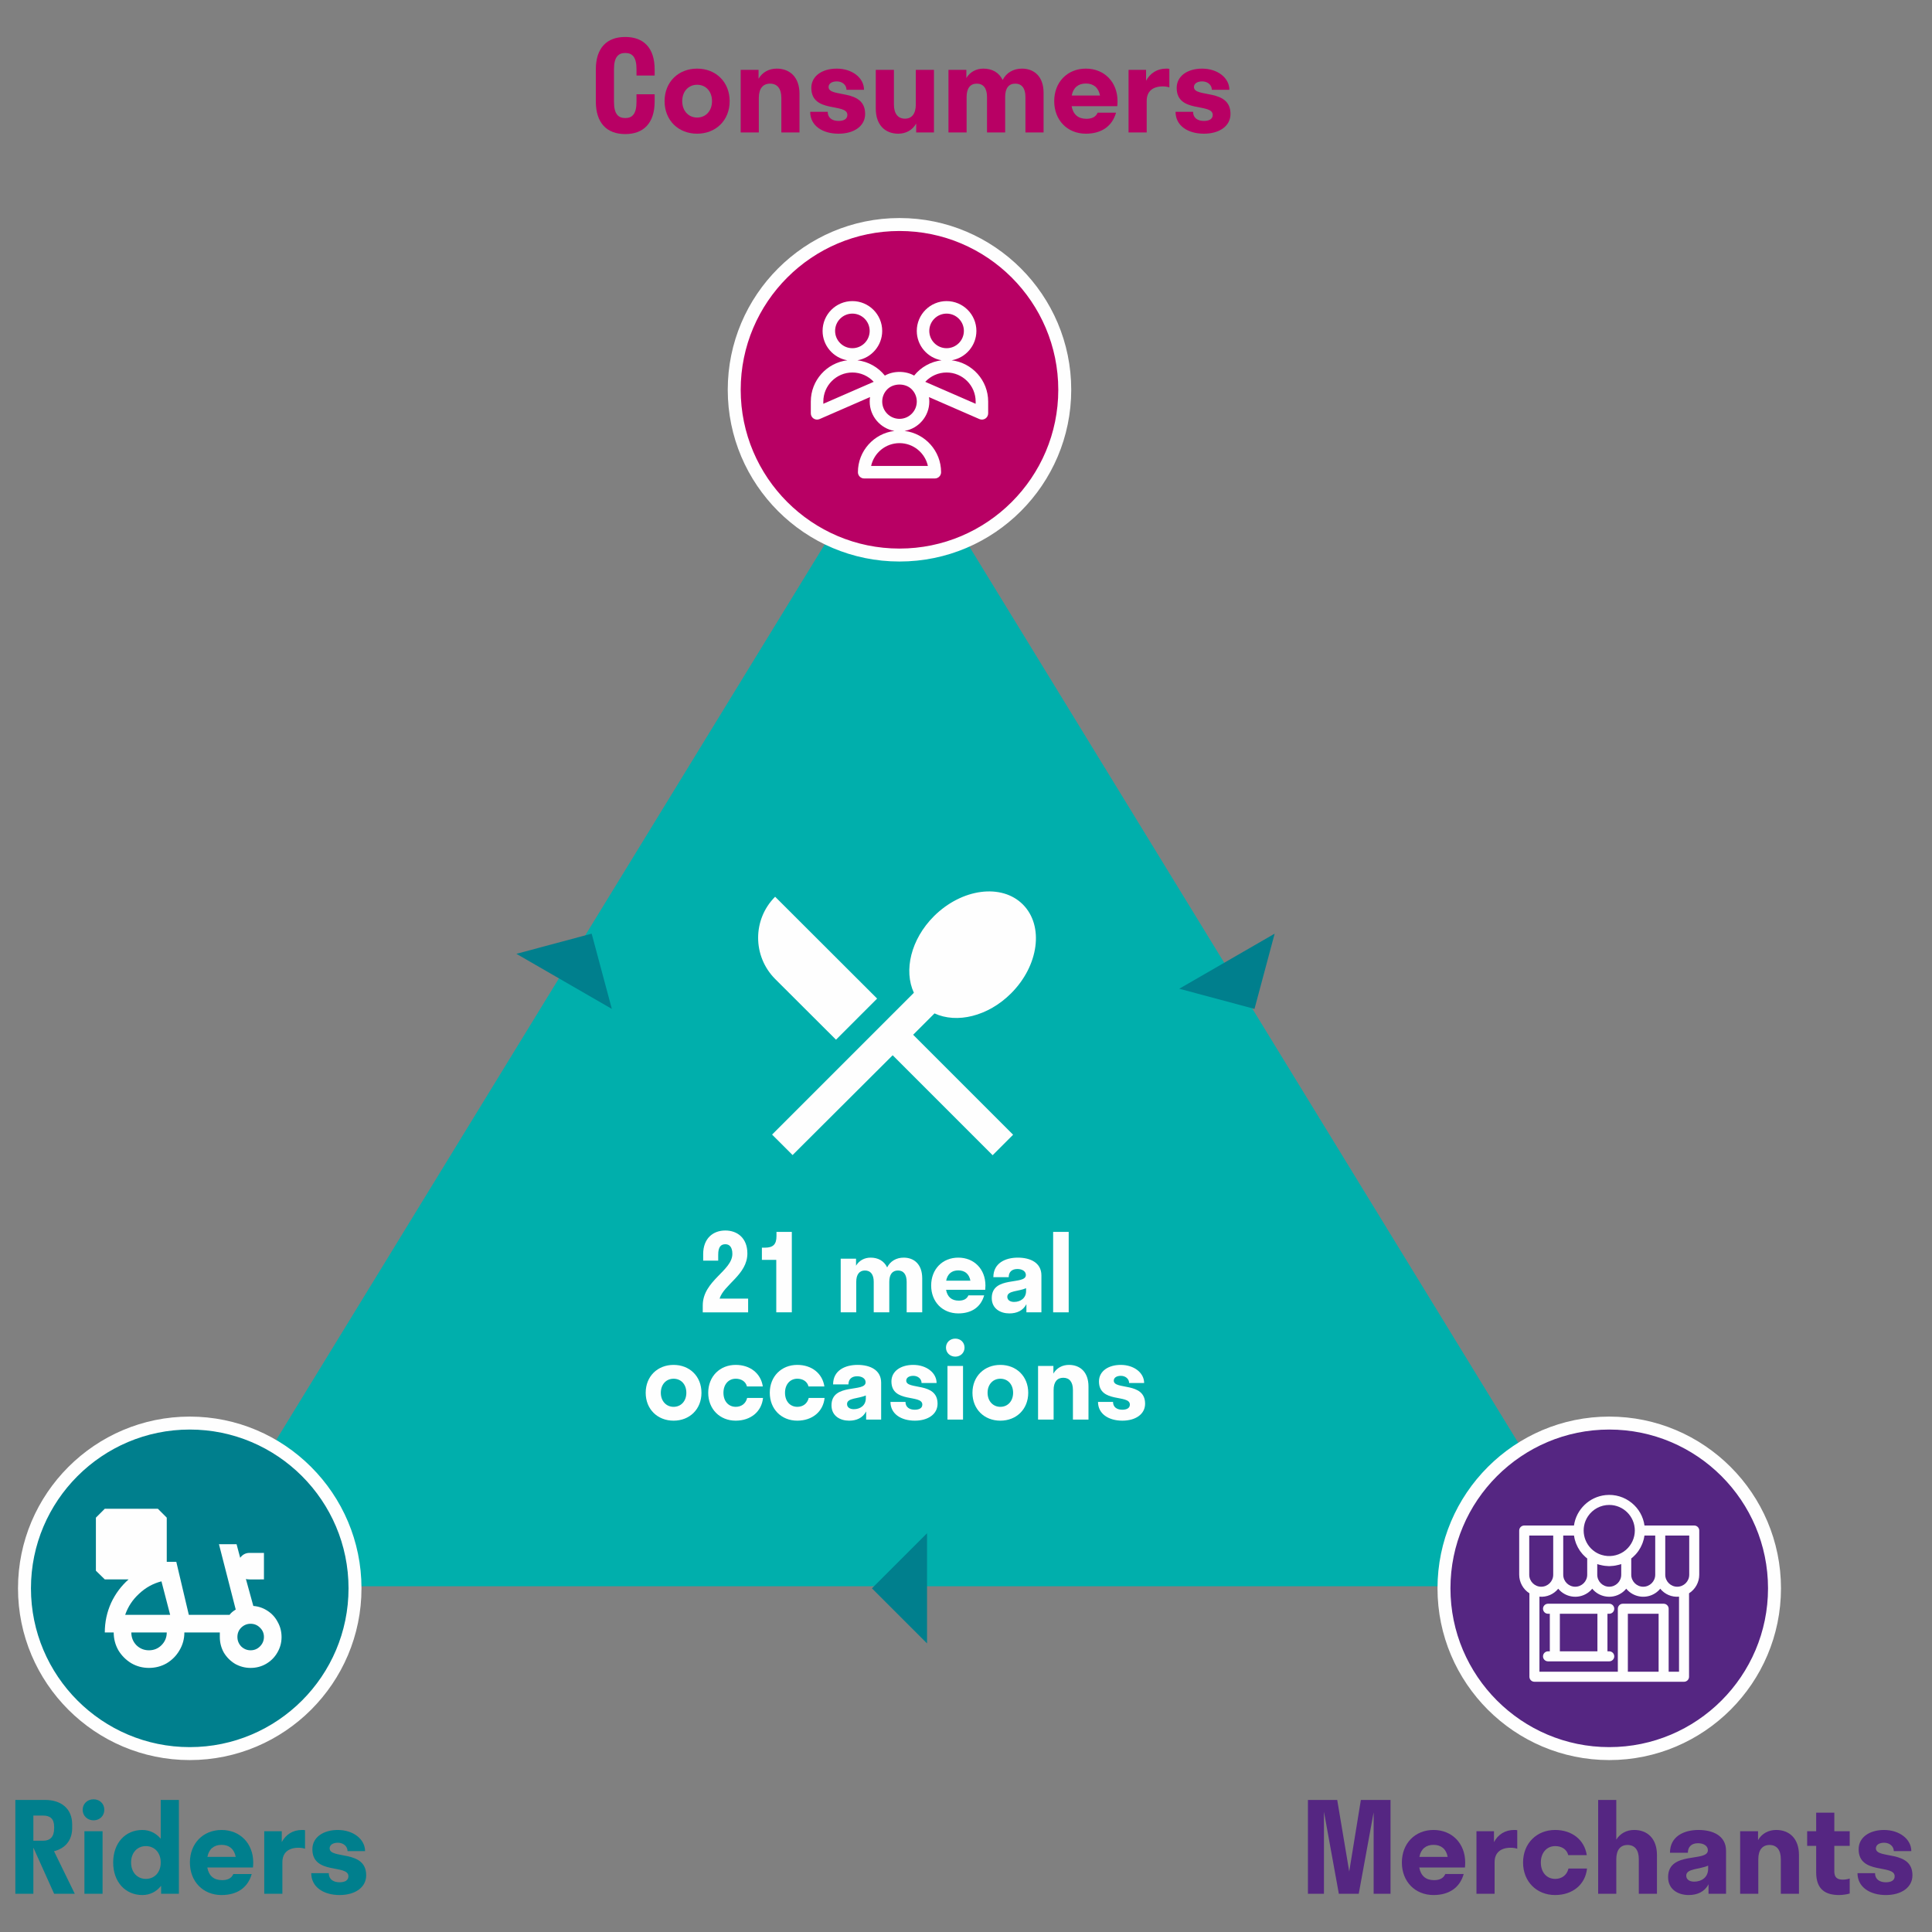 <?xml version="1.0" encoding="UTF-8"?>
<!-- Generator: Adobe Illustrator 27.4.0, SVG Export Plug-In . SVG Version: 6.00 Build 0)  -->
<svg xmlns="http://www.w3.org/2000/svg" xmlns:xlink="http://www.w3.org/1999/xlink" version="1.1" id="Layer_1" x="0px" y="0px" viewBox="0 0 350 350" style="enable-background:new 0 0 350 350;" xml:space="preserve">
<rect x="0" y="0" width="350" height="350" fill="#808080" stroke="none"/>
<style type="text/css">
	.st0{fill-rule:evenodd;clip-rule:evenodd;fill:#00AFAC;}
	.st1{fill-rule:evenodd;clip-rule:evenodd;fill:#FEFEFE;}
	.st2{fill:#FEFEFE;}
	.st3{fill:#B80064;}
	.st4{fill:#007F8D;}
	.st5{fill:#552682;}
	.st6{fill-rule:evenodd;clip-rule:evenodd;fill:#552682;}
	.st7{fill-rule:evenodd;clip-rule:evenodd;fill:#007F8D;}
	.st8{fill-rule:evenodd;clip-rule:evenodd;fill:#B80064;}
</style>
<g id="What-we-do-2">
	<polygon id="Fill-3" class="st0" points="162.382,77.43 33.806,287.368 290.96,287.368  "></polygon>
	<path id="Fill-1" class="st1" d="M151.45,188.351l7.449-7.449l-18.476-18.45   c-4.107,4.107-4.107,10.765,0,14.898L151.45,188.351z M169.295,183.587   c4.027,1.869,9.685,0.552,13.871-3.632c5.026-5.026,6-12.239,2.131-16.107   c-3.843-3.843-11.053-2.895-16.107,2.131c-4.184,4.186-5.501,9.844-3.632,13.871   l-25.689,25.689l3.711,3.71l18.135-18.081l18.107,18.109l3.711-3.711   l-18.107-18.109L169.295,183.587z"></path>
	<g id="_x32_1-meal-" transform="translate(79.744, 134.844)">
		<path id="Path" class="st2" d="M55.651,92.23c0-2.759-1.788-4.158-4.003-4.158    c-2.254,0-4.003,1.477-4.003,4.256v1.205h2.72v-1.069    c0-1.419,0.486-1.904,1.302-1.904c0.738,0,1.263,0.525,1.263,1.749    c0,3.07-5.363,4.838-5.363,9.347v1.244h8.22v-2.487h-5.169    C51.395,97.865,55.651,96.058,55.651,92.23z"></path>
		<path id="Path_00000037675587488405916850000014439582211332791486_" class="st2" d="M60.923,89.082    c0,1.496-0.602,2.099-2.079,2.099h-0.564v2.215h2.604v9.502h2.818V88.324h-2.779    V89.082z"></path>
		<path id="Path_00000068658932339127985790000010123249419560428987_" class="st2" d="M75.374,97.379    c0-1.36,0.583-2.06,1.574-2.06c1.01,0,1.593,0.7,1.593,2.06v5.519h2.818    v-5.519c0-1.36,0.564-2.06,1.574-2.06c0.991,0,1.574,0.7,1.574,2.06v5.519    h2.818v-6.16c0-2.507-1.438-3.75-3.362-3.75c-1.321,0-2.429,0.641-2.992,1.768    c-0.564-1.185-1.652-1.768-2.992-1.768c-1.127,0-2.079,0.525-2.643,1.457v-1.263    h-2.779v9.716h2.818V97.379z"></path>
		<path id="Shape" class="st2" d="M93.86,95.3c1.185,0,1.963,0.641,2.196,1.865h-4.392    C91.897,95.941,92.675,95.3,93.86,95.3z M98.543,99.827h-2.856    c-0.272,0.641-0.855,0.952-1.749,0.952c-1.282,0-2.06-0.68-2.293-1.963h7.093    c0.019-0.253,0.039-0.505,0.039-0.777c0-2.973-2.06-5.052-4.916-5.052    s-4.916,2.079-4.916,5.052s2.06,5.052,4.916,5.052    C96.25,103.092,97.941,101.965,98.543,99.827z"></path>
		<path id="Shape_00000119831237708871527700000014026707229850508686_" class="st2" d="M103.963,101.013    c-0.68,0-1.224-0.311-1.224-0.933c0-1.127,2.06-0.952,3.401-1.555v0.505    C106.139,100.333,105.129,101.013,103.963,101.013z M106.198,102.898h2.72v-6.684    c0-2.332-2.04-3.226-4.275-3.226c-2.254,0-4.43,0.991-4.43,3.537h2.779    c0-0.952,0.602-1.477,1.574-1.477c0.874,0,1.535,0.408,1.535,1.088    c0,1.904-6.179,0.058-6.179,4.178c0,1.924,1.574,2.779,3.187,2.779    c1.341,0,2.468-0.486,3.09-1.671V102.898z"></path>
		<polygon id="Path_00000171683557525823191250000002383838720260606362_" class="st2" points="113.86,102.898     113.86,88.324 111.043,88.324 111.043,102.898   "></polygon>
	</g>
	<g id="occasions" transform="translate(73.36, 146.94)">
		<path id="Shape_00000147195564144428710110000008011435709072004271_" class="st2" d="M48.666,110.428    c2.895,0,5.052-2.06,5.052-5.052c0-2.992-2.157-5.052-5.052-5.052    c-2.895,0-5.052,2.06-5.052,5.052C43.614,108.368,45.771,110.428,48.666,110.428z     M48.666,107.921c-1.321,0-2.312-1.03-2.312-2.546    c0-1.535,0.991-2.546,2.312-2.546c1.341,0,2.312,1.01,2.312,2.546    C50.978,106.891,50.007,107.921,48.666,107.921z"></path>
		<path id="Path_00000064334883583971510450000008651814377746474903_" class="st2" d="M64.831,104.229    c-0.35-2.351-2.274-3.906-4.916-3.906c-2.856,0-4.975,2.079-4.975,5.052    c0,2.973,2.118,5.052,4.975,5.052c2.72,0,4.702-1.632,4.955-4.12h-2.876    c-0.253,1.069-1.088,1.613-2.06,1.613c-1.321,0-2.235-1.01-2.235-2.546    c0-1.535,0.933-2.546,2.235-2.546c0.952,0,1.788,0.466,2.021,1.399H64.831z"></path>
		<path id="Path_00000160876201134458554940000017537844823968524703_" class="st2" d="M75.984,104.229    c-0.35-2.351-2.274-3.906-4.916-3.906c-2.856,0-4.975,2.079-4.975,5.052    c0,2.973,2.118,5.052,4.975,5.052c2.72,0,4.702-1.632,4.955-4.12h-2.876    c-0.253,1.069-1.088,1.613-2.06,1.613c-1.321,0-2.235-1.01-2.235-2.546    c0-1.535,0.933-2.546,2.235-2.546c0.952,0,1.788,0.466,2.021,1.399H75.984z"></path>
		<path id="Shape_00000076564102659975584960000002707282819007718054_" class="st2" d="M81.314,108.348    c-0.68,0-1.224-0.311-1.224-0.933c0-1.127,2.06-0.952,3.401-1.555v0.505    C83.49,107.668,82.48,108.348,81.314,108.348z M83.549,110.233h2.72v-6.684    c0-2.332-2.04-3.226-4.275-3.226c-2.254,0-4.43,0.991-4.43,3.537h2.779    c0-0.952,0.602-1.477,1.574-1.477c0.874,0,1.535,0.408,1.535,1.088    c0,1.904-6.179,0.058-6.179,4.178c0,1.924,1.574,2.779,3.187,2.779    c1.341,0,2.468-0.486,3.09-1.671V110.233z"></path>
		<path id="Path_00000176004350909576566770000005374464629283975335_" class="st2" d="M96.488,107.357    c0-4.022-5.674-2.448-5.674-4.178c0-0.544,0.525-0.874,1.282-0.874    c0.855,0,1.496,0.564,1.496,1.302h2.72c0-1.846-1.827-3.284-4.236-3.284    c-2.235,0-3.945,1.127-3.945,2.992c0,4.003,5.596,2.293,5.596,4.197    c0,0.622-0.525,0.933-1.38,0.933c-0.952,0-1.671-0.466-1.671-1.419h-2.72    c0,2.157,1.904,3.401,4.411,3.401C94.72,110.428,96.488,109.281,96.488,107.357z"></path>
		<path id="Shape_00000088123050172094804890000010256399501492130459_" class="st2" d="M99.703,98.827    c0.972,0,1.671-0.719,1.671-1.632c0-0.933-0.7-1.632-1.671-1.632    s-1.691,0.7-1.691,1.632C98.012,98.108,98.731,98.827,99.703,98.827z     M101.102,110.233v-9.716H98.284v9.716H101.102z"></path>
		<path id="Shape_00000023272257188539348600000012877666527647298989_" class="st2" d="M107.862,110.428    c2.895,0,5.052-2.06,5.052-5.052c0-2.992-2.157-5.052-5.052-5.052    c-2.895,0-5.052,2.06-5.052,5.052C102.81,108.368,104.967,110.428,107.862,110.428z     M107.862,107.921c-1.321,0-2.312-1.03-2.312-2.546    c0-1.535,0.991-2.546,2.312-2.546c1.341,0,2.312,1.01,2.312,2.546    C110.175,106.891,109.203,107.921,107.862,107.921z"></path>
		<path id="Path_00000170991786021700281730000010693448513436929982_" class="st2" d="M117.513,104.87    c0-1.457,0.641-2.215,1.749-2.215s1.749,0.758,1.749,2.215v5.363h2.818v-6.004    c0-2.604-1.516-3.906-3.537-3.906c-1.205,0-2.235,0.564-2.818,1.574v-1.38h-2.779    v9.716h2.818V104.87z"></path>
		<path id="Path_00000136396783246511032680000009783242560257434541_" class="st2" d="M134.086,107.357    c0-4.022-5.674-2.448-5.674-4.178c0-0.544,0.525-0.874,1.282-0.874    c0.855,0,1.496,0.564,1.496,1.302h2.72c0-1.846-1.827-3.284-4.236-3.284    c-2.235,0-3.945,1.127-3.945,2.992c0,4.003,5.596,2.293,5.596,4.197    c0,0.622-0.525,0.933-1.38,0.933c-0.952,0-1.671-0.466-1.671-1.419h-2.72    c0,2.157,1.904,3.401,4.411,3.401C132.318,110.428,134.086,109.281,134.086,107.357z    "></path>
	</g>
	<g id="Consumers" transform="translate(67.782, 1.318)">
		<path id="Path_00000167373549465752319820000007980972989387301566_" class="st3" d="M47.527,15.761v1.36    c0,2.222-0.771,2.947-2.04,2.947s-2.04-0.725-2.04-2.947v-5.894    c0-2.222,0.793-2.947,2.04-2.947c1.27,0,2.04,0.725,2.04,2.947v1.134h3.287    v-1.088c0-3.945-2.018-5.894-5.328-5.894s-5.328,1.95-5.328,5.894v5.781    c0,3.945,2.018,5.917,5.328,5.917s5.328-1.972,5.328-5.917v-1.292H47.527z"></path>
		<path id="Shape_00000101812516196021603700000006209102838776857782_" class="st3" d="M58.508,22.902    c3.378,0,5.894-2.403,5.894-5.894s-2.516-5.894-5.894-5.894    c-3.378,0-5.894,2.403-5.894,5.894S55.13,22.902,58.508,22.902z M58.508,19.978    c-1.542,0-2.698-1.202-2.698-2.97c0-1.791,1.156-2.97,2.698-2.97    c1.564,0,2.698,1.179,2.698,2.97C61.206,18.776,60.072,19.978,58.508,19.978z"></path>
		<path id="Path_00000078739040413331602920000008271255734813941126_" class="st3" d="M69.686,16.418    c0-1.7,0.748-2.584,2.04-2.584s2.04,0.884,2.04,2.584v6.257h3.287v-7.005    c0-3.038-1.768-4.557-4.126-4.557c-1.406,0-2.607,0.657-3.287,1.836v-1.61h-3.242    v11.335h3.287V16.418z"></path>
		<path id="Path_00000111170485762960992340000015566576904740675261_" class="st3" d="M88.944,19.32    c0-4.693-6.62-2.856-6.62-4.874c0-0.635,0.612-1.02,1.496-1.02    c0.997,0,1.746,0.657,1.746,1.519h3.174c0-2.154-2.131-3.831-4.942-3.831    c-2.607,0-4.602,1.315-4.602,3.491c0,4.67,6.529,2.675,6.529,4.897    c0,0.725-0.612,1.088-1.61,1.088c-1.111,0-1.95-0.544-1.95-1.655h-3.174    c0,2.516,2.222,3.967,5.146,3.967C86.881,22.902,88.944,21.564,88.944,19.32z"></path>
		<path id="Path_00000029753965795078677260000017360875241485554056_" class="st3" d="M98.195,22.675h3.219V11.34    h-3.287v6.257c0,1.7-0.725,2.584-1.972,2.584s-1.995-0.884-1.995-2.584v-6.257    h-3.287v7.005c0,3.038,1.746,4.557,4.081,4.557c1.406,0,2.562-0.657,3.242-1.836    V22.675z"></path>
		<path id="Path_00000173879667220364961760000006376517354241890178_" class="st3" d="M107.33,16.237    c0-1.587,0.68-2.403,1.836-2.403c1.179,0,1.859,0.816,1.859,2.403v6.438h3.287    V16.237c0-1.587,0.657-2.403,1.836-2.403c1.156,0,1.836,0.816,1.836,2.403v6.438    h3.287v-7.186c0-2.924-1.678-4.375-3.922-4.375c-1.542,0-2.834,0.748-3.491,2.063    c-0.657-1.383-1.927-2.063-3.491-2.063c-1.315,0-2.426,0.612-3.083,1.7v-1.474    h-3.242v11.335h3.287V16.237z"></path>
		<path id="Shape_00000052101415266706544540000011620498315348143017_" class="st3" d="M128.934,13.811    c1.383,0,2.29,0.748,2.562,2.176h-5.123    C126.645,14.559,127.551,13.811,128.934,13.811z M134.398,19.093h-3.333    c-0.317,0.748-0.997,1.111-2.04,1.111c-1.496,0-2.403-0.793-2.675-2.29h8.275    c0.023-0.295,0.045-0.589,0.045-0.907c0-3.469-2.403-5.894-5.736-5.894    S123.199,13.539,123.199,17.008s2.403,5.894,5.736,5.894    C131.723,22.902,133.695,21.587,134.398,19.093z"></path>
		<path id="Path_00000181805618170292825210000004498534418381848244_" class="st3" d="M139.954,16.94    c0-1.678,1.066-2.607,2.924-2.607c0.453,0,0.861,0.068,1.179,0.181v-3.355    c-0.136-0.045-0.363-0.045-0.567-0.045c-1.61,0-2.902,0.793-3.65,2.199v-1.972    h-3.174v11.335h3.287V16.94z"></path>
		<path id="Path_00000000935143471962842580000012365982558127829659_" class="st3" d="M155.133,19.32    c0-4.693-6.62-2.856-6.62-4.874c0-0.635,0.612-1.02,1.496-1.02    c0.997,0,1.746,0.657,1.746,1.519h3.174c0-2.154-2.131-3.831-4.942-3.831    c-2.607,0-4.602,1.315-4.602,3.491c0,4.67,6.529,2.675,6.529,4.897    c0,0.725-0.612,1.088-1.61,1.088c-1.111,0-1.95-0.544-1.95-1.655h-3.174    c0,2.516,2.222,3.967,5.146,3.967C153.07,22.902,155.133,21.564,155.133,19.32z"></path>
	</g>
	<g id="Riders" transform="translate(2.84, 198.48)">
		<path id="Shape_00000147907202766066742050000005523920928789250232_" class="st4" d="M4.973,130.428    c1.224,0,1.995,0.544,1.995,2.018v0.295c0,1.587-0.771,2.244-1.995,2.244H3.205    v-4.557H4.973z M3.205,136.232l3.763,8.365h3.741l-3.763-7.708    c1.95-0.499,3.287-1.882,3.287-4.217v-0.657c0-2.879-2.04-4.421-4.897-4.421    h-5.396v17.003h3.265V136.232z"></path>
		<path id="Shape_00000062880324623968714810000000974829326479781532_" class="st4" d="M14.108,131.29    c1.134,0,1.95-0.839,1.95-1.904c0-1.088-0.816-1.904-1.95-1.904    c-1.134,0-1.972,0.816-1.972,1.904C12.136,130.451,12.975,131.29,14.108,131.29z     M15.741,144.597v-11.335h-3.287v11.335H15.741z"></path>
		<path id="Shape_00000134245953638009760300000013837693083233946756_" class="st4" d="M23.582,135.96    c1.564,0,2.698,1.179,2.698,2.97c0,1.791-1.134,2.97-2.698,2.97    c-1.542,0-2.675-1.179-2.675-2.97C20.907,137.139,22.04,135.96,23.582,135.96z     M26.347,144.597h3.219V127.595h-3.287v7.028c-0.839-0.997-1.995-1.587-3.333-1.587    c-3.083,0-5.282,2.358-5.282,5.894c0,3.514,2.199,5.894,5.282,5.894    c1.383,0,2.562-0.612,3.401-1.678V144.597z"></path>
		<path id="Shape_00000030476387419135591300000008383094803358085814_" class="st4" d="M37.299,135.733    c1.383,0,2.29,0.748,2.562,2.176H34.737    C35.009,136.481,35.916,135.733,37.299,135.733z M42.762,141.016H39.43    c-0.317,0.748-0.997,1.111-2.04,1.111c-1.496,0-2.403-0.793-2.675-2.29h8.275    c0.023-0.295,0.045-0.589,0.045-0.907c0-3.469-2.403-5.894-5.736-5.894    s-5.736,2.426-5.736,5.894c0,3.469,2.403,5.894,5.736,5.894    C40.087,144.824,42.06,143.509,42.762,141.016z"></path>
		<path id="Path_00000038387398662232460890000014103880219845860758_" class="st4" d="M48.318,138.862    c0-1.678,1.066-2.607,2.924-2.607c0.453,0,0.861,0.068,1.179,0.181v-3.355    c-0.136-0.045-0.363-0.045-0.567-0.045c-1.61,0-2.902,0.793-3.65,2.199v-1.972    h-3.174v11.335h3.287V138.862z"></path>
		<path id="Path_00000008855143787692223740000016485731943290173097_" class="st4" d="M63.498,141.242    c0-4.693-6.62-2.856-6.62-4.874c0-0.635,0.612-1.02,1.496-1.02    c0.997,0,1.746,0.657,1.746,1.519H63.294c0-2.154-2.131-3.831-4.942-3.831    c-2.607,0-4.602,1.315-4.602,3.491c0,4.67,6.529,2.675,6.529,4.897    c0,0.725-0.612,1.088-1.61,1.088c-1.111,0-1.95-0.544-1.95-1.655h-3.174    c0,2.516,2.222,3.967,5.146,3.967C61.435,144.824,63.498,143.487,63.498,141.242z"></path>
	</g>
	<g id="Merchants" transform="translate(147.448, 198.55)">
		<polygon id="Path_00000109003312756325331200000011609643009872906394_" class="st5" points="95.096,144.527     98.701,144.527 101.399,129.769 101.399,144.527 104.459,144.527 104.459,127.525     99.086,127.525 96.978,140.492 94.802,127.525 89.497,127.525 89.497,144.527     92.398,144.527 92.398,129.656   "></polygon>
		<path id="Shape_00000067949246508453913590000009296163975041064620_" class="st5" d="M112.251,135.663    c1.383,0,2.29,0.748,2.562,2.176h-5.123    C109.962,136.411,110.869,135.663,112.251,135.663z M117.715,140.945h-3.333    c-0.317,0.748-0.997,1.111-2.04,1.111c-1.496,0-2.403-0.793-2.675-2.29h8.275    c0.023-0.295,0.045-0.589,0.045-0.907c0-3.469-2.403-5.894-5.736-5.894    c-3.333,0-5.736,2.426-5.736,5.894s2.403,5.894,5.736,5.894    C115.04,144.754,117.012,143.439,117.715,140.945z"></path>
		<path id="Path_00000084507356028818315990000006647383794549671303_" class="st5" d="M123.315,138.792    c0-1.678,1.066-2.607,2.924-2.607c0.453,0,0.861,0.068,1.179,0.181V133.011    c-0.136-0.045-0.363-0.045-0.567-0.045c-1.61,0-2.902,0.793-3.65,2.199v-1.972    h-3.174v11.335h3.287V138.792z"></path>
		<path id="Path_00000101068654936697490240000010983499669811049371_" class="st5" d="M140.01,137.522    c-0.408-2.743-2.652-4.557-5.736-4.557c-3.333,0-5.804,2.426-5.804,5.894    s2.471,5.894,5.804,5.894c3.174,0,5.486-1.904,5.781-4.806h-3.355    c-0.295,1.247-1.27,1.882-2.403,1.882c-1.542,0-2.607-1.179-2.607-2.97    c0-1.791,1.088-2.97,2.607-2.97c1.111,0,2.086,0.544,2.358,1.632H140.01z"></path>
		<path id="Path_00000161615404545459266410000016777310661159145374_" class="st5" d="M145.359,138.27    c0-1.7,0.748-2.584,2.04-2.584s2.04,0.884,2.04,2.584v6.257h3.287v-7.005    c0-3.038-1.768-4.557-4.126-4.557c-1.383,0-2.539,0.635-3.242,1.746v-7.186H142.072    v17.003h3.287V138.27z"></path>
		<path id="Shape_00000029031272228231545200000005552926300146572928_" class="st5" d="M159.458,142.328    c-0.793,0-1.428-0.363-1.428-1.088c0-1.315,2.403-1.111,3.967-1.814v0.589    C161.997,141.535,160.818,142.328,159.458,142.328z M162.065,144.527h3.174v-7.799    c0-2.72-2.38-3.763-4.987-3.763c-2.63,0-5.169,1.156-5.169,4.126h3.242    c0-1.111,0.703-1.723,1.836-1.723c1.02,0,1.791,0.476,1.791,1.27    c0,2.222-7.209,0.068-7.209,4.874c0,2.244,1.836,3.242,3.718,3.242    c1.564,0,2.879-0.567,3.605-1.95V144.527z"></path>
		<path id="Path_00000005980678711100200410000002777726857402830231_" class="st5" d="M171.086,138.27    c0-1.7,0.748-2.584,2.04-2.584s2.04,0.884,2.04,2.584v6.257h3.287v-7.005    c0-3.038-1.768-4.557-4.126-4.557c-1.406,0-2.607,0.657-3.287,1.836v-1.61h-3.242    v11.335h3.287V138.27z"></path>
		<path id="Path_00000076569337953279252020000009326298190176181143_" class="st5" d="M184.855,140.469v-4.625    h2.788v-2.652h-2.788v-3.355h-3.287v3.355h-1.632v2.652h1.632v4.806    c0,3.174,1.768,4.103,4.171,4.103c0.68,0,1.451-0.136,1.904-0.272v-2.72    c-0.385,0.136-0.861,0.204-1.247,0.204    C185.331,141.966,184.855,141.512,184.855,140.469z"></path>
		<path id="Path_00000016773744074668555100000005425120791387059600_" class="st5" d="M199.008,141.172    c0-4.693-6.62-2.856-6.62-4.874c0-0.635,0.612-1.02,1.496-1.02    c0.997,0,1.746,0.657,1.746,1.519h3.174c0-2.154-2.131-3.831-4.942-3.831    c-2.607,0-4.602,1.315-4.602,3.491c0,4.67,6.529,2.675,6.529,4.897    c0,0.725-0.612,1.088-1.61,1.088c-1.111,0-1.95-0.544-1.95-1.655h-3.174    c0,2.516,2.222,3.967,5.146,3.967C196.945,144.754,199.008,143.417,199.008,141.172z    "></path>
	</g>
	<g id="Group-22" transform="translate(3.862, 156.388)">
		<path id="Fill-4" class="st6" d="M287.666,161.292c16.535,0,29.939-13.405,29.939-29.939    s-13.405-29.939-29.939-29.939c-16.535,0-29.939,13.405-29.939,29.939    S271.131,161.292,287.666,161.292"></path>
		<path class="st2" d="M287.667,162.466c-17.156,0-31.113-13.957-31.113-31.113    c0-17.155,13.957-31.112,31.113-31.112c17.155,0,31.112,13.957,31.112,31.112    C318.778,148.509,304.821,162.466,287.667,162.466z M287.667,102.588    c-15.863,0-28.766,12.904-28.766,28.765c0,15.863,12.904,28.766,28.766,28.766    c15.861,0,28.765-12.904,28.765-28.766    C316.432,115.491,303.528,102.588,287.667,102.588z"></path>
		<path id="Fill-8" class="st1" d="M303.067,120.265h-9.272    c-0.34-3.384-3.36-5.854-6.744-5.514c-2.915,0.293-5.221,2.599-5.514,5.514    h-9.271c-0.34,0-0.617,0.275-0.617,0.615v8.009    c0.002,1.318,0.706,2.537,1.849,3.197v15.285c0,0.34,0.275,0.615,0.615,0.615    h27.106c0.34,0,0.615-0.275,0.615-0.615v-15.285    c1.143-0.659,1.846-1.878,1.848-3.197v-8.009    C303.682,120.54,303.407,120.265,303.067,120.265L303.067,120.265z M296.29,128.889    c0,1.36-1.103,2.465-2.463,2.465c-1.362,0-2.465-1.104-2.465-2.465v-3.082    c0.07-0.053,0.133-0.113,0.201-0.168c0.068-0.055,0.138-0.11,0.204-0.17    c0.121-0.108,0.236-0.223,0.348-0.34c0.05-0.053,0.104-0.102,0.152-0.157    c0.154-0.172,0.3-0.353,0.434-0.542c0.019-0.029,0.037-0.062,0.058-0.092    c0.11-0.162,0.214-0.327,0.308-0.499c0.039-0.071,0.071-0.144,0.107-0.215    c0.068-0.138,0.133-0.275,0.191-0.418c0.034-0.083,0.063-0.165,0.094-0.249    c0.049-0.138,0.094-0.279,0.133-0.421c0.024-0.086,0.049-0.172,0.068-0.259    c0.036-0.149,0.062-0.301,0.086-0.455c0.011-0.081,0.028-0.16,0.037-0.243    c0.003-0.028,0.01-0.053,0.011-0.081h2.495V128.889z M290.13,128.889    c0,1.36-1.103,2.465-2.465,2.465c-1.36,0-2.463-1.104-2.463-2.465v-2.363    c0.204,0.089,0.415,0.167,0.628,0.232c0.07,0.023,0.142,0.036,0.214,0.055    c0.175,0.049,0.351,0.089,0.531,0.12c0.117,0.021,0.232,0.039,0.35,0.053    c0.155,0.018,0.309,0.028,0.465,0.034c0.092,0.005,0.183,0.021,0.275,0.021    c0.094,0,0.185-0.016,0.277-0.021c0.155-0.006,0.309-0.016,0.465-0.034    c0.117-0.015,0.233-0.032,0.35-0.053c0.178-0.031,0.355-0.071,0.53-0.118    c0.071-0.019,0.146-0.034,0.215-0.057c0.214-0.065,0.424-0.143,0.628-0.232    V128.889z M279.041,121.497h2.495c0.003,0.028,0.01,0.053,0.013,0.081    c0.008,0.083,0.024,0.162,0.037,0.243c0.023,0.154,0.05,0.306,0.084,0.455    c0.021,0.087,0.044,0.173,0.068,0.261c0.039,0.141,0.084,0.282,0.133,0.419    c0.031,0.084,0.062,0.168,0.096,0.251c0.057,0.141,0.121,0.277,0.189,0.413    c0.036,0.073,0.07,0.147,0.108,0.219c0.092,0.17,0.194,0.334,0.303,0.492    c0.023,0.032,0.04,0.068,0.063,0.1c0.134,0.188,0.279,0.369,0.432,0.541    c0.049,0.055,0.104,0.105,0.155,0.159c0.11,0.117,0.225,0.23,0.345,0.338    c0.066,0.058,0.136,0.113,0.204,0.17c0.068,0.055,0.131,0.115,0.202,0.168    v3.082c0,1.36-1.104,2.465-2.465,2.465c-1.362,0-2.465-1.104-2.465-2.465    V121.497z M287.666,115.953c2.722-0.002,4.928,2.204,4.929,4.924    c0,1.431-0.622,2.792-1.704,3.729c-0.005,0.005-0.011,0.008-0.018,0.013    c-0.149,0.128-0.306,0.248-0.471,0.358c-1.229,0.806-2.751,1.03-4.162,0.612    c-0.466-0.136-0.908-0.343-1.312-0.612c-2.264-1.512-2.873-4.571-1.362-6.833    C284.482,116.774,286.02,115.953,287.666,115.953L287.666,115.953z M272.881,121.497    h4.929v7.392c0,1.36-1.104,2.465-2.465,2.465c-1.362,0-2.465-1.104-2.465-2.465    V121.497z M290.746,146.755h6.16v-11.089h-6.16V146.755z M300.602,146.754h-2.463    v-11.704c0-0.34-0.277-0.615-0.617-0.615h-7.392    c-0.34,0-0.615,0.275-0.615,0.615v11.704h-14.786V132.53    c1.443,0.256,2.897-0.376,3.697-1.601c1.122,1.702,3.412,2.17,5.114,1.048    c0.416-0.275,0.772-0.632,1.046-1.048c1.124,1.702,3.413,2.17,5.114,1.048    c0.416-0.275,0.772-0.632,1.046-1.048c1.124,1.702,3.414,2.17,5.114,1.048    c0.416-0.275,0.772-0.632,1.048-1.048c0.8,1.226,2.254,1.857,3.695,1.601    V146.754z M302.451,128.889c0,1.36-1.104,2.465-2.465,2.465    c-1.362,0-2.465-1.104-2.465-2.465v-7.392h4.929V128.889z"></path>
		<path class="st2" d="M301.219,148.278h-27.106c-0.501,0-0.908-0.406-0.908-0.908v-15.119    c-1.143-0.726-1.847-1.999-1.849-3.362v-8.008c0-0.501,0.408-0.908,0.909-0.908    h9.011c0.416-2.918,2.793-5.217,5.743-5.513    c1.708-0.172,3.395,0.332,4.73,1.425c1.265,1.034,2.078,2.478,2.304,4.088    h9.012c0.501,0,0.909,0.406,0.909,0.908v8.008    c-0.002,1.363-0.705,2.636-1.849,3.362v15.119    C302.127,147.871,301.72,148.278,301.219,148.278z M272.266,120.558    c-0.179,0-0.324,0.145-0.324,0.323v8.008c0.002,1.211,0.655,2.339,1.703,2.943    l0.146,0.085v15.453c0,0.177,0.145,0.323,0.323,0.323h27.106    c0.177,0,0.323-0.145,0.323-0.323v-15.453l0.145-0.085    c1.048-0.604,1.702-1.732,1.703-2.943v-8.008c0-0.177-0.146-0.323-0.324-0.323    h-9.537l-0.025-0.263c-0.157-1.561-0.912-2.965-2.125-3.958    c-1.213-0.99-2.739-1.444-4.298-1.295c-2.764,0.278-4.973,2.487-5.253,5.253    l-0.025,0.263H272.266z M297.198,147.047h-6.744v-11.674h6.744V147.047z     M291.038,146.462h5.574v-10.503h-5.574V146.462z M300.895,147.046h-3.049v-11.996    c0-0.177-0.146-0.323-0.324-0.323h-7.391c-0.177,0-0.323,0.145-0.323,0.323v11.996    h-15.372v-14.866l0.343,0.062c1.339,0.239,2.665-0.343,3.401-1.472l0.244-0.375    l0.247,0.373c1.029,1.564,3.142,1.994,4.708,0.963    c0.387-0.256,0.712-0.58,0.963-0.963l0.245-0.372l0.245,0.372    c0.5,0.757,1.265,1.275,2.154,1.456c0.887,0.183,1.796,0.008,2.552-0.493    c0.386-0.255,0.71-0.579,0.963-0.963l0.245-0.372l0.245,0.372    c1.033,1.562,3.142,1.996,4.708,0.963c0.384-0.255,0.708-0.579,0.963-0.963    l0.247-0.372l0.244,0.373c0.737,1.128,2.06,1.705,3.4,1.472l0.343-0.062    V147.046z M298.431,146.461h1.879v-13.598c-1.317,0.12-2.581-0.424-3.405-1.439    c-0.251,0.307-0.549,0.574-0.884,0.797c-1.713,1.129-3.996,0.762-5.275-0.799    c-0.251,0.308-0.549,0.576-0.886,0.799c-0.887,0.587-1.951,0.791-2.993,0.577    c-0.906-0.185-1.703-0.667-2.28-1.376c-0.251,0.308-0.547,0.574-0.886,0.799    c-1.714,1.134-3.998,0.761-5.274-0.797c-0.827,1.018-2.103,1.564-3.406,1.439    v13.598h14.202v-11.411c0-0.501,0.406-0.908,0.908-0.908h7.391    c0.501,0,0.909,0.406,0.909,0.908V146.461z M299.987,131.647    c-1.521,0-2.758-1.237-2.758-2.758v-7.684h5.514v7.684    C302.743,130.41,301.507,131.647,299.987,131.647z M297.814,121.79v7.099    c0,1.197,0.976,2.173,2.173,2.173s2.171-0.976,2.171-2.173v-7.099H297.814z     M293.828,131.647c-1.521,0-2.758-1.237-2.758-2.758v-3.224l0.114-0.089    c0.035-0.027,0.068-0.055,0.101-0.085l0.093-0.079    c0.098-0.079,0.147-0.117,0.193-0.158c0.117-0.106,0.226-0.217,0.332-0.326    l0.063-0.065c0.027-0.027,0.054-0.054,0.077-0.082    c0.153-0.168,0.291-0.34,0.419-0.52c0.027-0.044,0.043-0.071,0.062-0.096    c0.096-0.144,0.196-0.302,0.285-0.465c0.022-0.04,0.041-0.077,0.059-0.115    l0.046-0.093c0.063-0.128,0.125-0.259,0.182-0.395    c0.03-0.077,0.059-0.155,0.087-0.237c0.047-0.131,0.09-0.266,0.126-0.402    c0.032-0.111,0.051-0.176,0.065-0.242c0.036-0.149,0.06-0.293,0.082-0.436    l0.014-0.09c0.008-0.047,0.016-0.095,0.022-0.142l0.03-0.259l0.272-0.081    h2.788v7.684C296.582,130.41,295.347,131.647,293.828,131.647z M291.655,125.946    v2.943c0,1.197,0.976,2.173,2.173,2.173c1.195,0,2.17-0.976,2.17-2.173v-7.099    h-1.95l-0.013,0.076c-0.025,0.163-0.052,0.323-0.09,0.479    c-0.014,0.071-0.036,0.147-0.057,0.223c-0.055,0.195-0.101,0.342-0.152,0.485    c-0.032,0.089-0.063,0.176-0.098,0.261c-0.062,0.15-0.13,0.294-0.201,0.438    l-0.04,0.082c-0.024,0.049-0.047,0.1-0.074,0.147    c-0.096,0.177-0.206,0.351-0.319,0.52l-0.063,0.096    c-0.141,0.199-0.294,0.391-0.457,0.571c-0.028,0.033-0.065,0.07-0.101,0.108    l-0.054,0.054c-0.117,0.123-0.239,0.244-0.365,0.357    c-0.054,0.049-0.111,0.093-0.166,0.139l-0.128,0.106    C291.664,125.938,291.66,125.941,291.655,125.946z M287.665,131.647    c-1.52,0-2.755-1.237-2.755-2.758v-2.813l0.411,0.182    c0.193,0.085,0.392,0.16,0.595,0.221c0.035,0.011,0.068,0.017,0.1,0.025    l0.109,0.028c0.161,0.043,0.329,0.082,0.498,0.111    c0.117,0.022,0.226,0.04,0.337,0.052c0.147,0.016,0.294,0.027,0.443,0.033    l0.133,0.011c0.087,0.011,0.177,0.008,0.264,0l0.127-0.011    c0.153-0.006,0.3-0.017,0.448-0.033c0.108-0.013,0.218-0.03,0.327-0.051    c0.177-0.03,0.345-0.07,0.511-0.112l0.201-0.054    c0.207-0.062,0.406-0.136,0.599-0.221l0.411-0.182v2.813    C290.423,130.41,289.186,131.647,287.665,131.647z M285.496,126.958v1.931    c0,1.197,0.974,2.173,2.17,2.173c1.197,0,2.173-0.976,2.173-2.173v-1.931    c-0.084,0.028-0.168,0.055-0.251,0.081c-0.041,0.014-0.089,0.025-0.136,0.036    l-0.084,0.022c-0.188,0.051-0.375,0.093-0.561,0.125    c-0.115,0.022-0.239,0.04-0.364,0.055c-0.164,0.019-0.324,0.03-0.489,0.036    l-0.093,0.008c-0.123,0.017-0.253,0.016-0.384,0.002l-0.1-0.009    c-0.16-0.006-0.319-0.017-0.482-0.036c-0.127-0.016-0.248-0.033-0.372-0.057    c-0.185-0.03-0.368-0.073-0.553-0.123l-0.087-0.022    c-0.047-0.011-0.093-0.022-0.139-0.036    C285.66,127.013,285.578,126.986,285.496,126.958z M281.506,131.647    c-1.521,0-2.758-1.237-2.758-2.758v-7.684h3.049l0.044,0.345    c0.006,0.051,0.014,0.1,0.022,0.149l0.013,0.079    c0.022,0.149,0.049,0.293,0.081,0.435l0.065,0.247    c0.036,0.133,0.081,0.269,0.127,0.402c0.038,0.101,0.062,0.168,0.09,0.232    c0.055,0.138,0.117,0.267,0.182,0.395c0.051,0.108,0.076,0.161,0.104,0.213    c0.085,0.157,0.182,0.313,0.286,0.463l0.038,0.062    c0.15,0.213,0.286,0.386,0.433,0.549l0.15,0.155    c0.104,0.109,0.215,0.218,0.329,0.324l0.278,0.231    c0.035,0.03,0.07,0.06,0.108,0.089l0.115,0.089v3.226    C284.262,130.41,283.026,131.647,281.506,131.647z M279.333,121.79v7.099    c0,1.197,0.976,2.173,2.173,2.173c1.197,0,2.171-0.976,2.171-2.173v-2.941    c-0.008-0.006-0.014-0.013-0.021-0.019l-0.288-0.239    c-0.127-0.117-0.247-0.236-0.362-0.356l-0.06-0.062    c-0.035-0.035-0.07-0.07-0.103-0.106c-0.158-0.177-0.31-0.368-0.451-0.565    l-0.049-0.076c-0.131-0.195-0.237-0.367-0.335-0.546    c-0.035-0.063-0.065-0.125-0.093-0.187c-0.092-0.187-0.16-0.329-0.22-0.478    c-0.028-0.068-0.057-0.142-0.084-0.218c-0.066-0.19-0.114-0.335-0.155-0.482    l-0.071-0.269c-0.036-0.163-0.066-0.323-0.089-0.484    c-0.005-0.027-0.009-0.051-0.013-0.073H279.333z M275.346,131.647    c-1.521,0-2.758-1.237-2.758-2.758v-7.684h5.514v7.684    C278.103,130.41,276.866,131.647,275.346,131.647z M273.174,121.79v7.099    c0,1.197,0.976,2.173,2.173,2.173s2.171-0.976,2.171-2.173v-7.099H273.174z     M287.662,126.09c-0.503,0-1.01-0.073-1.505-0.218    c-0.492-0.145-0.96-0.365-1.39-0.652c-2.394-1.597-3.041-4.845-1.444-7.239    c0.971-1.453,2.595-2.32,4.342-2.32l0,0c0,0,0.002,0,0.003,0    c2.876,0,5.217,2.339,5.218,5.217c0,1.517-0.658,2.956-1.804,3.95    c-0.176,0.149-0.343,0.277-0.519,0.392    C289.691,125.794,288.682,126.09,287.662,126.09z M287.665,116.246    c-1.551,0-2.993,0.77-3.855,2.061c-1.418,2.125-0.843,5.008,1.282,6.427    c0.38,0.253,0.794,0.448,1.23,0.576c1.336,0.399,2.761,0.183,3.919-0.577    c0.153-0.101,0.302-0.213,0.441-0.334c1.034-0.895,1.619-2.174,1.619-3.52    c-0.002-2.554-2.079-4.632-4.633-4.632    C287.667,116.246,287.667,116.246,287.665,116.246L287.665,116.246z"></path>
		<path id="Fill-12" class="st1" d="M287.666,135.666c0.34,0,0.615-0.275,0.615-0.615    c0-0.342-0.275-0.617-0.615-0.617h-11.089c-0.34,0-0.615,0.275-0.615,0.617    c0,0.34,0.275,0.615,0.615,0.615h0.617v7.392h-0.617    c-0.34,0-0.615,0.275-0.615,0.617c0,0.34,0.275,0.615,0.615,0.615h11.089    c0.34,0,0.615-0.275,0.615-0.615c0-0.342-0.275-0.617-0.615-0.617h-0.615    v-7.392H287.666z M278.426,143.058h7.392v-7.392h-7.392V143.058z"></path>
		<path class="st2" d="M287.667,144.582h-11.09c-0.501,0-0.908-0.406-0.908-0.908    c0-0.501,0.406-0.909,0.908-0.909h0.324v-6.806h-0.324    c-0.501,0-0.908-0.408-0.908-0.909c0-0.501,0.406-0.909,0.908-0.909h11.09    c0.501,0,0.908,0.408,0.908,0.909c0,0.501-0.406,0.909-0.908,0.909h-0.324v6.806    h0.324c0.501,0,0.908,0.408,0.908,0.909    C288.575,144.176,288.168,144.582,287.667,144.582z M276.577,143.35    c-0.177,0-0.323,0.145-0.323,0.324c0,0.177,0.145,0.323,0.323,0.323h11.09    c0.177,0,0.323-0.145,0.323-0.323c0-0.179-0.145-0.324-0.323-0.324h-0.909v-7.976    h0.909c0.177,0,0.323-0.145,0.323-0.324c0-0.179-0.145-0.324-0.323-0.324h-11.09    c-0.177,0-0.323,0.145-0.323,0.324c0,0.179,0.145,0.324,0.323,0.324h0.909v7.976    H276.577z M286.111,143.35h-7.976v-7.976h7.976V143.35z M278.72,142.765h6.806    v-6.806h-6.806V142.765z"></path>
		<path id="Fill-16" class="st7" d="M30.512,161.292c16.535,0,29.939-13.405,29.939-29.939    s-13.405-29.939-29.939-29.939S0.573,114.818,0.573,131.353    S13.978,161.292,30.512,161.292"></path>
		<path class="st2" d="M30.512,162.466c-17.155,0-31.112-13.957-31.112-31.113    c0-17.155,13.957-31.112,31.112-31.112c17.156,0,31.113,13.957,31.113,31.112    C61.625,148.509,47.668,162.466,30.512,162.466z M30.512,102.588    c-15.862,0-28.766,12.904-28.766,28.765c0,15.863,12.904,28.766,28.766,28.766    s28.766-12.904,28.766-28.766C59.278,115.491,46.374,102.588,30.512,102.588z"></path>
		<path id="Fill-20" class="st1" d="M39.147,140.157c0,0.666,0.232,1.242,0.693,1.729    c0.487,0.46,1.051,0.691,1.691,0.691c0.666,0,1.229-0.232,1.691-0.691    c0.487-0.487,0.73-1.064,0.73-1.729c0-0.666-0.243-1.231-0.73-1.691    c-0.462-0.462-1.025-0.693-1.691-0.693c-0.64,0-1.203,0.232-1.691,0.693    C39.379,138.927,39.147,139.492,39.147,140.157L39.147,140.157z M18.812,136.159    h8.152l-1.577-6.072c-1.511,0.384-2.858,1.127-4.035,2.23    C20.171,133.392,19.324,134.674,18.812,136.159L18.812,136.159z M19.928,139.351    c0,0.897,0.308,1.666,0.921,2.306c0.64,0.617,1.397,0.921,2.269,0.921    c0.899,0,1.653-0.308,2.269-0.921c0.64-0.64,0.96-1.409,0.96-2.306H19.928z     M26.347,126.55h1.729l2.269,9.609h7.381c0.233-0.334,0.602-0.654,1.116-0.96    l-3.038-11.84H38.995l0.654,2.46c0.434-0.589,1.001-0.883,1.691-0.883h2.615    v4.804H41.34c-0.232,0-0.449-0.026-0.654-0.076l1.344,4.881    c0.949,0.076,1.809,0.372,2.576,0.884c0.797,0.513,1.41,1.192,1.846,2.037    c0.462,0.819,0.693,1.729,0.693,2.73s-0.256,1.933-0.769,2.805    c-0.487,0.847-1.164,1.527-2.037,2.037c-0.845,0.487-1.781,0.732-2.806,0.732    c-1.001,0-1.933-0.245-2.806-0.732c-0.845-0.513-1.525-1.19-2.037-2.037    c-0.486-0.871-0.73-1.818-0.73-2.843v-0.308v-0.499h-6.422    c0,1.153-0.293,2.23-0.883,3.227c-0.564,0.975-1.333,1.755-2.308,2.346    c-0.975,0.564-2.052,0.845-3.229,0.845c-1.153,0-2.215-0.282-3.19-0.845    c-0.975-0.591-1.755-1.372-2.345-2.346c-0.565-0.999-0.847-2.074-0.847-3.227    h-1.614c0-1.896,0.385-3.69,1.155-5.384c0.769-1.64,1.82-3.049,3.153-4.23    h-4.307l-1.613-1.576v-9.611l1.613-1.613h9.611l1.614,1.613V126.55z"></path>
	</g>
	<polygon id="Fill-23" class="st7" points="157.961,287.742 167.941,277.762 167.941,297.721  "></polygon>
	<polygon id="Fill-24" class="st7" points="107.186,169.14 93.553,172.794 110.839,182.773  "></polygon>
	<polygon id="Fill-25" class="st7" points="227.263,182.772 213.63,179.119 230.916,169.14  "></polygon>
	<g id="Group-36" transform="translate(83.264, 22.3)">
		<path id="Fill-28" class="st8" d="M79.687,78.251c16.535,0,29.939-13.405,29.939-29.939    S96.221,18.372,79.687,18.372S49.747,31.777,49.747,48.312    S63.152,78.251,79.687,78.251"></path>
		<path class="st2" d="M79.687,79.424c-17.156,0-31.113-13.957-31.113-31.112    c0-17.156,13.957-31.113,31.113-31.113c17.155,0,31.112,13.957,31.112,31.113    C110.799,65.467,96.842,79.424,79.687,79.424z M79.687,19.546    c-15.862,0-28.766,12.905-28.766,28.766s12.905,28.766,28.766,28.766    s28.766-12.904,28.766-28.766S95.549,19.546,79.687,19.546z"></path>
		<path class="st2" d="M86.09,64.379H73.29c-0.626,0-1.134-0.508-1.134-1.134    c0-3.843,2.892-7.024,6.612-7.479c-2.54-0.438-4.478-2.659-4.478-5.324    c0-0.274,0.021-0.544,0.061-0.807l-9.143,3.986    c-0.351,0.153-0.754,0.119-1.074-0.091c-0.32-0.21-0.513-0.566-0.513-0.948    v-2.133c0-3.846,2.895-7.028,6.62-7.479c-2.544-0.435-4.486-2.657-4.486-5.323    c0-2.978,2.422-5.401,5.399-5.401c2.978,0,5.401,2.423,5.401,5.401    c0,2.667-1.944,4.889-4.489,5.323c1.958,0.239,3.742,1.238,4.97,2.771    c1.567-0.888,3.735-0.89,5.304-0.002c1.229-1.532,3.012-2.53,4.969-2.769    c-2.546-0.434-4.489-2.656-4.489-5.323c0-2.978,2.423-5.401,5.4-5.401    c2.978,0,5.4,2.423,5.4,5.401c0,2.666-1.943,4.888-4.487,5.323    c3.725,0.452,6.62,3.634,6.62,7.479v2.133c0,0.382-0.193,0.738-0.512,0.948    c-0.321,0.21-0.727,0.244-1.074,0.091l-9.137-3.983    c0.04,0.263,0.06,0.531,0.06,0.804c0,2.665-1.94,4.886-4.48,5.324    c3.722,0.455,6.614,3.636,6.614,7.479C87.224,63.872,86.716,64.379,86.09,64.379z     M74.546,62.112h10.287c-0.519-2.362-2.629-4.134-5.145-4.134    C77.174,57.978,75.065,59.75,74.546,62.112z M77.499,48.205    c-0.581,0.568-0.942,1.362-0.942,2.238c0,1.729,1.404,3.135,3.131,3.135    c1.728,0,3.133-1.406,3.133-3.135c0-0.859-0.347-1.638-0.909-2.205    c-0.051-0.04-0.099-0.086-0.142-0.135c-1.121-0.998-3.098-0.98-4.201,0.036    C77.547,48.162,77.524,48.184,77.499,48.205z M84.354,46.871l9.131,3.98v-0.402    c0-2.904-2.362-5.267-5.266-5.267C86.735,45.182,85.339,45.808,84.354,46.871z     M71.153,45.182c-2.903,0-5.265,2.363-5.265,5.267v0.402l9.13-3.981    C74.033,45.808,72.638,45.182,71.153,45.182z M88.219,34.514    c-1.728,0-3.133,1.406-3.133,3.133s1.405,3.133,3.133,3.133    c1.728,0,3.133-1.405,3.133-3.133S89.947,34.514,88.219,34.514z M71.153,34.514    c-1.727,0-3.131,1.406-3.131,3.133s1.404,3.133,3.131,3.133    c1.728,0,3.133-1.405,3.133-3.133S72.881,34.514,71.153,34.514z"></path>
	</g>
</g>
</svg>
